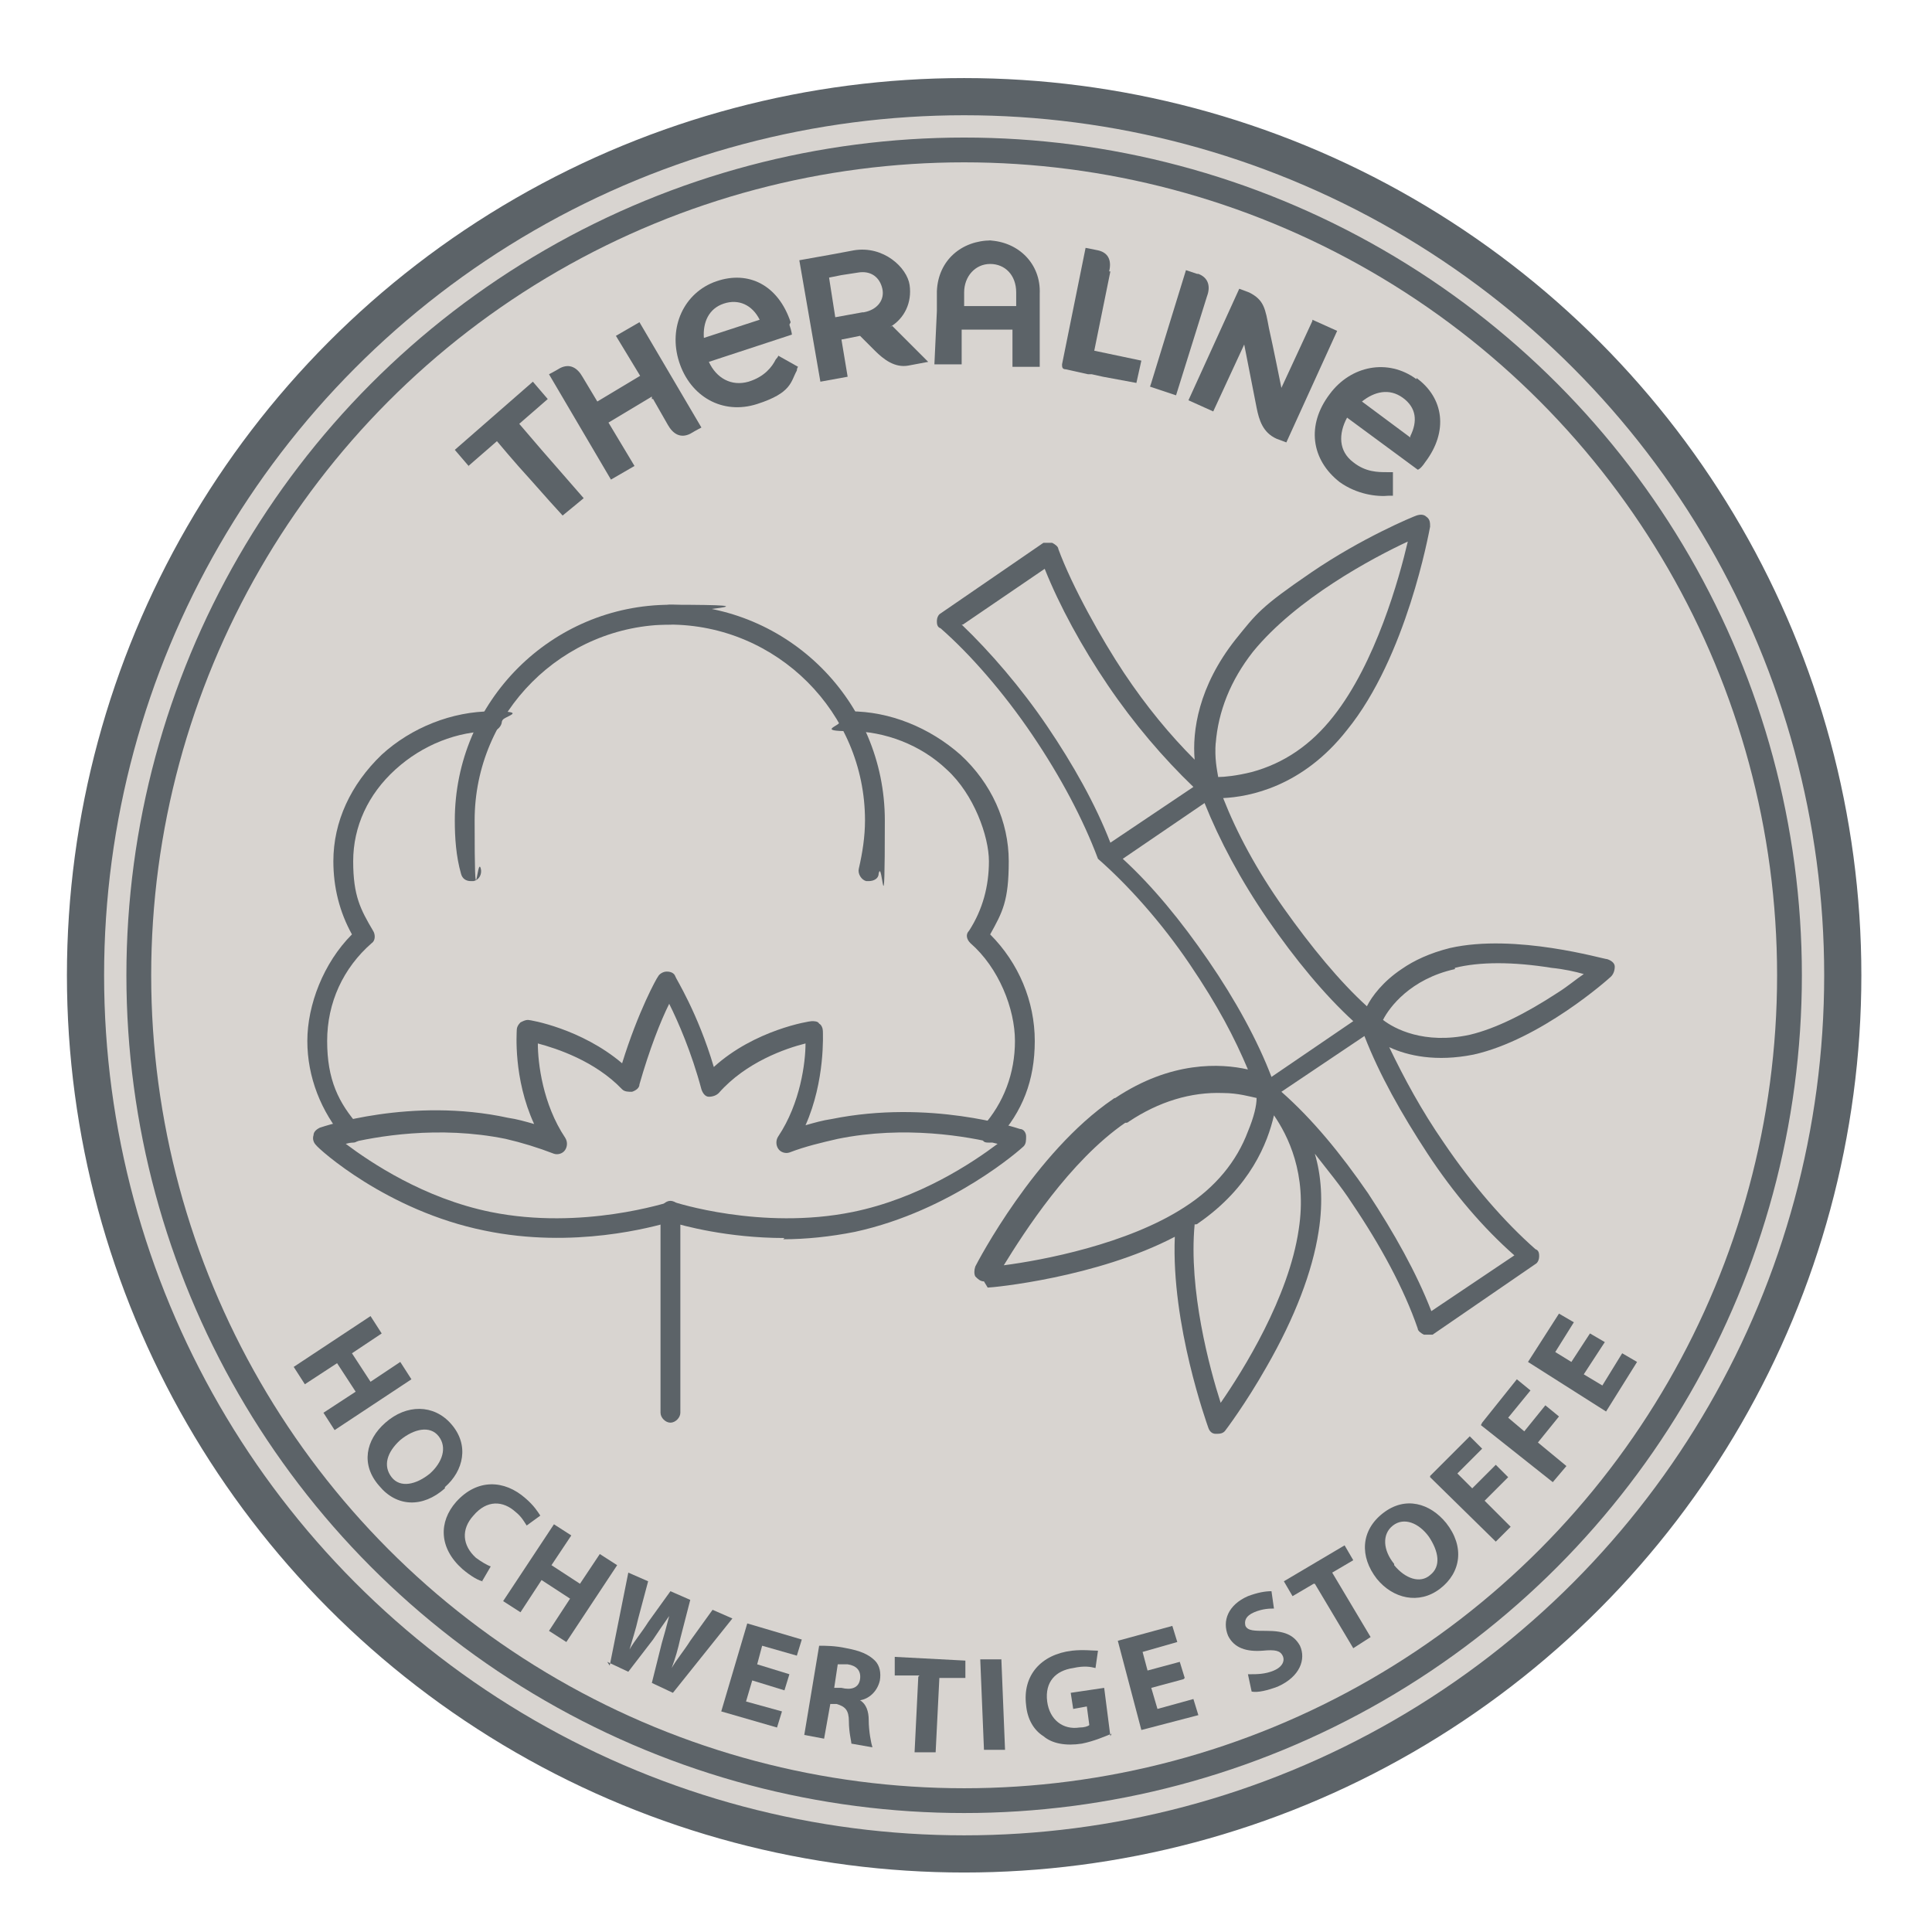 <svg xmlns="http://www.w3.org/2000/svg" viewBox="0 0 155.9 155.9"><defs><style>      .st0 {        fill: #5c6368;      }      .st1, .st2, .st3 {        fill: none;      }      .st4 {        fill: #d8d4d0;      }      .st2 {        stroke-width: 3px;      }      .st2, .st3 {        stroke: #5c6368;        stroke-miterlimit: 10;      }      .st3 {        stroke-width: 2px;      }    </style></defs><g id="Ebene_6"><circle class="st4" cx="77.8" cy="78.5" r="71.8"></circle></g><g id="Hochwertige_Stoffe"><g><g><circle class="st2" cx="77.8" cy="78.7" r="70.9"></circle><circle class="st3" cx="77.8" cy="78.7" r="66.6"></circle></g><g><path class="st0" d="M51.7,30.3l-3.5,2.1-1.2-2c-.4-.7-1-1.1-1.8-.7h0s0,0,0,0h0c-.5.3-.9.5-.9.5l5,8.5,1.9-1.1-2.1-3.5,3.5-2.1v.2c.1,0,.1,0,.1,0l1.2,2.1c.4.7,1,1.1,1.8.7h0s0,0,0,0h0c.5-.3.9-.5.9-.5l-5-8.5-1.9,1.1,2,3.3Z"></path><path class="st0" d="M63.8,26c-1-3-3.4-4.2-6-3.3s-3.9,3.7-3,6.5,3.5,4.3,6.3,3.4,2.7-1.8,3.2-2.7c0-.2.1-.3.1-.3l-1.6-.9s0,.1-.2.3c-.3.6-.9,1.4-2.2,1.8-1.4.4-2.6-.3-3.2-1.6l6.7-2.2s0-.2-.2-.8ZM56.8,27.3c-.1-1.3.4-2.4,1.6-2.8s2.3.1,2.9,1.3l-4.6,1.5Z"></path><path class="st0" d="M37.8,37.6l2.3-2s1.5,1.8,2.7,3.1h0s1.6,1.8,1.6,1.8l1,1.1c.5-.4,1.7-1.4,1.7-1.4l-3.4-3.9h0s-1.8-2.1-1.8-2.1l2.3-2-1.2-1.4-6.3,5.5,1.2,1.4Z"></path><path class="st0" d="M71.8,26.4h0c1.2-.7,1.8-2,1.6-3.4s-2.1-3.2-4.5-2.8l-1.6.3-2.8.5,1.7,9.8,2.2-.4-.5-3,1.5-.3c.5.5,1,1,1.2,1.2.7.7,1.6,1.4,2.7,1.2l1.6-.3h0c-.7-.7-1.8-1.8-2.9-2.9ZM69.6,25.2l-2.2.4-.5-3.2,1-.2,1.3-.2c1.1-.2,1.8.4,2,1.3s-.4,1.7-1.5,1.9Z"></path><path class="st0" d="M114.3,30.6c-2.3-1.7-5.3-1.1-7,1.2-1.9,2.5-1.5,5.3.8,7.1,1.4,1,3,1.2,4,1.1.2,0,.3,0,.3,0v-1.9c-.1,0-.3,0-.5,0-.7,0-1.7,0-2.7-.8-1.2-.9-1.2-2.3-.5-3.6l5.7,4.2s.2,0,.6-.6c1.9-2.5,1.5-5.2-.7-6.8ZM113.8,35.3l-3.9-2.9c1-.8,2.2-1.1,3.3-.3,1.1.8,1.2,1.9.6,3.1Z"></path><path class="st0" d="M105.9,25.9l-2.5,5.4s-.7-3.5-1-4.8c-.3-1.6-.4-2.3-1.6-2.9l-.8-.3-4.1,9,2,.9,2.5-5.4s.8,4.1,1,5.1c.2,1,.5,2,1.6,2.5l.8.3,4.1-9-2-.9Z"></path><path class="st0" d="M96.6,22.1l-.9-.3c-.1.3-2.8,9.1-2.8,9.1h0s-.1.3-.1.3l2.1.7,2.5-8c.3-.8.1-1.5-.7-1.8Z"></path><path class="st0" d="M80,19.4c-2.4,0-4.3,1.6-4.4,4.1v1.6s-.2,4.3-.2,4.3h2.2c0,0,0-2.8,0-2.8h4.1c0,.1,0,3,0,3h2.2c0,0,0-3.2,0-3.2v-2.7c.1-2.4-1.7-4.2-4.1-4.3ZM81.9,24.7h-4.1v-1.1c0-1.3.9-2.3,2.1-2.3s2.1.9,2.1,2.3v1.1Z"></path><path class="st0" d="M89.5,21.9c.2-.8,0-1.5-.9-1.7l-1-.2-1.9,9.4h0c0,.2,0,.4.3.4l1.8.4h0s0,0,0,0h.3c0,0,0,0,0,0l.9.2,2.7.5.4-1.8-3.8-.8c0,0,1.3-6.4,1.3-6.4Z"></path></g><g><path class="st0" d="M30.8,107.6l-2.4,1.6,1.5,2.3,2.4-1.6.9,1.4-6.2,4.1-.9-1.4,2.6-1.7-1.5-2.3-2.6,1.7-.9-1.4,6.2-4.1.9,1.4Z"></path><path class="st0" d="M35.9,120.1c-1.8,1.6-3.9,1.5-5.3-.2-1.5-1.7-1.1-3.7.5-5.1,1.7-1.5,3.9-1.5,5.3.1,1.5,1.7,1,3.8-.5,5.1ZM32.3,116.2c-1.1,1-1.4,2.1-.7,3,.7.9,2,.6,3.1-.3,1-.9,1.4-2.1.7-3-.7-.9-2-.6-3.1.3Z"></path><path class="st0" d="M39,127.6c-.3,0-1-.4-1.7-1-1.9-1.7-1.9-3.8-.5-5.4,1.7-1.9,3.9-1.8,5.6-.3.7.6,1,1.1,1.2,1.4l-1.1.8c-.2-.3-.4-.7-.9-1.1-1-.9-2.3-1-3.4.3-1,1.1-.9,2.4.2,3.4.4.3.9.6,1.2.7l-.7,1.2Z"></path><path class="st0" d="M46.1,123.9l-1.6,2.4,2.3,1.5,1.6-2.4,1.4.9-4.1,6.2-1.4-.9,1.7-2.6-2.3-1.5-1.7,2.6-1.4-.9,4.1-6.2,1.4.9Z"></path><path class="st0" d="M49.2,134.4l1.5-7.5,1.6.7-.8,3c-.2.9-.5,1.8-.7,2.5h0c.4-.7,1-1.4,1.5-2.2l1.8-2.5,1.6.7-.8,3.1c-.2.9-.4,1.6-.7,2.4h0c.4-.7,1-1.4,1.5-2.2l1.8-2.5,1.6.7-4.8,6-1.7-.8.8-3.2c.2-.7.4-1.4.6-2.2h0c-.5.7-.9,1.3-1.3,1.9l-2,2.6-1.7-.8Z"></path><path class="st0" d="M63.3,136.4l-2.6-.8-.5,1.7,2.9.8-.4,1.3-4.5-1.3,2.1-7.1,4.4,1.3-.4,1.3-2.8-.8-.4,1.5,2.6.8-.4,1.3Z"></path><path class="st0" d="M66.1,132.8c.5,0,1.3,0,2.2.2,1.1.2,1.8.5,2.3,1,.4.4.5,1,.4,1.6-.2.9-.9,1.5-1.6,1.6h0c.5.3.7.9.7,1.6,0,.9.2,1.9.3,2.2l-1.7-.3c0-.2-.2-.9-.2-1.8,0-.9-.3-1.2-1-1.4h-.5c0,0-.5,2.8-.5,2.8l-1.6-.3,1.2-7.2ZM67.2,136.2h.7c.8.2,1.4,0,1.5-.7.1-.7-.3-1.1-1-1.2-.4,0-.6,0-.8,0l-.3,2Z"></path><path class="st0" d="M74.2,135.2h-2c0,0,0-1.5,0-1.5l5.7.3v1.4c0,0-2.1,0-2.1,0l-.3,6h-1.7c0,0,.3-6.1.3-6.1Z"></path><path class="st0" d="M80.8,133.8l.3,7.4h-1.7c0,0-.3-7.3-.3-7.3h1.7Z"></path><path class="st0" d="M89.7,139.9c-.5.2-1.4.6-2.4.8-1.3.2-2.4,0-3.1-.6-.8-.5-1.3-1.4-1.4-2.5-.3-2.4,1.2-4.1,3.7-4.4.9-.1,1.7,0,2.1,0l-.2,1.4c-.4-.1-.9-.2-1.8,0-1.4.2-2.3,1.1-2.1,2.7.2,1.5,1.3,2.3,2.6,2.1.4,0,.7-.1.8-.2l-.2-1.5-1.1.2-.2-1.3,2.7-.4.5,3.9Z"></path><path class="st0" d="M95.5,135.5l-2.6.7.5,1.7,2.9-.8.4,1.3-4.6,1.2-1.9-7.2,4.4-1.2.4,1.3-2.8.8.4,1.5,2.6-.7.4,1.3Z"></path><path class="st0" d="M100.9,135.1c.5,0,1.2,0,1.9-.3.7-.3.9-.8.7-1.2-.2-.4-.6-.5-1.6-.4-1.3.1-2.3-.2-2.8-1.2-.5-1.2,0-2.5,1.6-3.2.8-.3,1.4-.4,1.9-.4l.2,1.4c-.3,0-.9,0-1.6.3-.7.3-.8.7-.7,1.1.2.4.7.4,1.7.4,1.4,0,2.2.3,2.7,1.2.5,1.1,0,2.5-1.8,3.3-.8.3-1.6.5-2.1.4l-.3-1.4Z"></path><path class="st0" d="M106,127.8l-1.7,1-.7-1.2,4.9-2.9.7,1.2-1.7,1,3.1,5.2-1.4.9-3.1-5.2Z"></path><path class="st0" d="M116.7,122.9c1.5,1.9,1.2,4-.5,5.3-1.7,1.3-3.8.8-5.1-.8-1.4-1.8-1.3-3.9.5-5.3,1.8-1.4,3.8-.8,5.1.8ZM112.5,126.3c.9,1.1,2.1,1.5,2.9.8.9-.7.7-1.9-.1-3.1-.8-1.1-2-1.6-2.9-.9-.9.7-.8,2,.1,3.1Z"></path><path class="st0" d="M115.4,119.1l3.2-3.2,1,1-2,2,1.2,1.2,1.9-1.9,1,1-1.9,1.9,2.1,2.1-1.2,1.2-5.3-5.2Z"></path><path class="st0" d="M119.6,114.8l2.8-3.5,1.1.9-1.8,2.2,1.3,1.1,1.7-2.1,1.1.9-1.7,2.1,2.3,1.9-1.1,1.3-5.8-4.6Z"></path><path class="st0" d="M129.3,108.6l-1.5,2.3,1.5.9,1.6-2.6,1.2.7-2.5,4-6.3-4,2.5-3.9,1.2.7-1.5,2.4,1.3.8,1.5-2.3,1.2.7Z"></path></g><g><path class="st1" d="M109.2,82.3c-2.3-2.1-4.7-5-6.9-8.2-2.1-3.1-3.9-6.4-5.1-9.4l-6.6,4.5c2.3,2.2,4.7,5,6.9,8.2s4,6.5,5.1,9.4l6.6-4.5Z"></path><path class="st1" d="M118.6,83.4c2-.5,4.5-1.6,7.1-3.4.8-.6,1.6-1.1,2.1-1.5-.7-.2-1.6-.3-2.6-.5-3.1-.5-5.8-.5-7.8,0-3.7.8-5.3,3.1-5.8,4.1.9.7,3.4,2.1,7,1.2Z"></path><path class="st1" d="M103.5,88.1c2.4,2.3,4.8,5.1,7,8.2,2.2,3.2,3.9,6.4,5.1,9.5l6.7-4.5c-2.4-2.3-4.8-5.1-7-8.2s-3.9-6.4-5.1-9.5l-6.7,4.5Z"></path><path class="st1" d="M96.8,98.7c0,0-.1,0-.2.1,0,0,0,0-.1,0-.5,5.3,1.2,11.6,2.1,14.4,1.7-2.6,5.5-8.5,6.3-14,.7-4.5-.8-7.6-2-9.2-.5,2.2-1.8,5.8-6.1,8.7Z"></path><path class="st1" d="M100.8,91.3c.4-1.2.6-2.1.7-2.7-.5-.2-1.5-.4-2.7-.4-2.6,0-5.2.7-7.6,2.3,0,0-.1,0-.2.1-4.5,3.1-8.3,8.9-9.8,11.5,3.1-.4,10-1.6,14.6-4.7,2.4-1.6,4.1-3.7,5.1-6.1Z"></path><path class="st1" d="M107.5,57.8c3.5-4.3,5.3-11.1,6-14.1-2.8,1.3-9,4.6-12.5,8.9-1.8,2.3-2.8,4.7-3,7.4,0,1.2,0,2.2.2,2.8.6,0,1.6,0,2.7-.4,2.5-.7,4.7-2.2,6.6-4.5Z"></path><path class="st1" d="M96.4,63.5c-2.4-2.3-4.8-5.1-6.9-8.2s-3.9-6.5-5.1-9.4l-6.6,4.5c2.3,2.2,4.8,5,6.9,8.2s3.9,6.4,5.1,9.4l6.7-4.5Z"></path><path class="st0" d="M79.7,103.9c.4,0,8.8-.8,15.1-4.1-.3,7.1,2.6,15.1,2.7,15.4.1.3.3.5.6.5.3,0,.6,0,.8-.3,0,0,1.6-2.1,3.3-5.1,2.3-4,3.7-7.7,4.2-10.9.4-2.5.2-4.6-.3-6.3,1,1.3,2.1,2.6,3,4,2.3,3.4,4.2,6.9,5.3,10.1,0,.2.3.4.5.5.2,0,.5,0,.7,0l8.3-5.7c.2-.1.3-.4.3-.6,0-.2,0-.5-.3-.6-2.5-2.2-5.1-5.2-7.4-8.6-1.8-2.6-3.2-5.2-4.4-7.7,1.5.7,3.8,1.2,6.8.6,5.4-1.2,10.9-6.1,11.1-6.3.2-.2.3-.5.3-.8,0-.3-.3-.5-.6-.6-.3,0-7.4-2.1-12.7-.9-1.6.4-2.9,1-3.9,1.7-1.5,1-2.4,2.2-2.8,3-2.2-2-4.5-4.8-6.7-7.9s-3.8-6.1-4.9-8.9c2.1-.1,6.4-.9,10-5.5,4.8-5.9,6.6-15.9,6.7-16.4,0-.3,0-.6-.3-.8-.2-.2-.5-.2-.8-.1-.3.1-4.4,1.8-8.5,4.6s-4.4,3.3-6.1,5.4c-3,3.8-3.5,7.4-3.3,9.7-2-2-3.9-4.3-5.7-7s-4.2-7-5.3-10c0-.2-.3-.4-.5-.5-.2,0-.5,0-.7,0l-8.3,5.7c-.2.1-.3.4-.3.6,0,.2,0,.5.3.6,2.4,2.1,5.1,5.2,7.4,8.6s4.1,6.8,5.3,10c0,0,0,0,0,0,0,0,0,0,0,0,0,0,0,0,0,0,0,0,0,0,0,0,0,0,0,0,0,0,0,0,0,0,0,0,0,0,0,0,0,0,0,0,0,0,0,0,0,0,0,0,0,0,0,0,0,0,0,0,2.4,2.1,5.1,5.1,7.4,8.5s3.6,5.9,4.7,8.5c-2.2-.5-6.2-.7-10.7,2.3,0,0-.1,0-.2.1-6.3,4.3-10.9,13.1-11.1,13.5-.1.3-.1.6,0,.8.2.2.4.4.7.4ZM104.8,99.2c-.8,5.5-4.5,11.4-6.3,14-.9-2.8-2.6-9.1-2.1-14.4,0,0,0,0,.1,0,0,0,.1,0,.2-.1,4.2-2.9,5.6-6.5,6.1-8.7,1.1,1.6,2.7,4.7,2,9.2ZM90.6,69.3l6.6-4.5c1.2,3,2.9,6.2,5.1,9.4,2.2,3.2,4.6,6.1,6.9,8.2l-6.6,4.5c-1.1-2.9-2.9-6.2-5.1-9.4s-4.5-6-6.9-8.2ZM122.2,101.3l-6.7,4.5c-1.2-3.1-3-6.3-5.1-9.5-2.2-3.2-4.5-6-7-8.2l6.7-4.5c1.2,3.1,3,6.3,5.1,9.5s4.5,6,7,8.2ZM117.4,78.1c2-.5,4.7-.5,7.8,0,1,.1,1.9.3,2.6.5-.6.4-1.3,1-2.1,1.5-2.6,1.7-5,2.9-7.1,3.4-3.7.8-6.1-.5-7-1.2.5-1,2.2-3.3,5.8-4.1ZM98.1,60c.2-2.6,1.2-5.1,3-7.4,3.5-4.3,9.7-7.6,12.5-8.9-.7,3-2.6,9.8-6,14.1-1.8,2.3-4,3.8-6.6,4.5-1.2.3-2.2.4-2.7.4-.1-.6-.3-1.5-.2-2.8ZM77.7,50.4l6.6-4.5c1.2,3,3,6.3,5.1,9.4s4.5,5.9,6.9,8.2l-6.7,4.5c-1.2-3.1-3-6.3-5.1-9.4s-4.6-6-6.9-8.2ZM90.9,90.6c0,0,.1,0,.2-.1,2.4-1.6,5-2.4,7.6-2.3,1.2,0,2.2.3,2.7.4,0,.6-.2,1.5-.7,2.7-.9,2.4-2.6,4.5-5.1,6.1-4.6,3-11.5,4.3-14.6,4.7,1.6-2.6,5.3-8.4,9.8-11.5Z"></path></g><g><g><g><path class="st0" d="M28.4,92.2c-.2,0-.5,0-.6-.3-1.9-2.2-3-5-3-7.9s1.3-6.3,3.6-8.6c-1-1.8-1.5-3.8-1.5-5.9,0-3.2,1.4-6.2,3.9-8.6,2.4-2.2,5.7-3.5,8.9-3.5s.8.4.8.8-.4.8-.8.8c-2.8,0-5.6,1.1-7.8,3.1-2.2,2-3.4,4.6-3.4,7.4s.6,3.9,1.6,5.6c.2.3.2.8-.1,1-2.3,2-3.6,4.8-3.6,7.9s.9,5,2.6,6.9c.3.3.3.8,0,1.1-.2.1-.3.2-.5.2Z"></path><path class="st0" d="M38,71.1c-.4,0-.7-.2-.8-.6-.4-1.4-.5-2.9-.5-4.3,0-9.6,7.8-17.4,17.4-17.4s.8.4.8.8-.4.8-.8.8c-8.7,0-15.8,7.1-15.8,15.8s.2,2.7.5,3.9c.1.4-.1.9-.6,1,0,0-.1,0-.2,0Z"></path></g><g><path class="st0" d="M79.8,92.2c-.2,0-.4,0-.5-.2-.3-.3-.4-.8,0-1.1,1.7-1.9,2.6-4.3,2.6-6.9s-1.3-5.9-3.6-7.9c-.3-.3-.4-.7-.1-1,1.1-1.7,1.6-3.6,1.6-5.6s-1.2-5.4-3.4-7.4c-2.1-2-5-3.1-7.8-3.1s-.8-.4-.8-.8.4-.8.8-.8c3.2,0,6.4,1.3,8.9,3.5,2.5,2.3,3.9,5.4,3.9,8.6s-.5,4.1-1.5,5.9c2.3,2.3,3.6,5.4,3.6,8.6s-1,5.7-3,7.9c-.2.2-.4.3-.6.3Z"></path><path class="st0" d="M70.1,71.1c0,0-.1,0-.2,0-.4-.1-.7-.6-.6-1,.3-1.3.5-2.6.5-3.9,0-8.7-7.1-15.8-15.8-15.8s-.8-.4-.8-.8.4-.8.8-.8c9.6,0,17.4,7.8,17.4,17.4s-.2,2.9-.5,4.3c0,.4-.4.6-.8.6Z"></path></g><path class="st0" d="M63.3,99.9c-4.6,0-8.2-1-9.2-1.3-1.4.4-7.8,2.2-15,.7-7.9-1.6-13.4-6.6-13.6-6.9-.2-.2-.3-.5-.2-.8,0-.3.3-.5.5-.6.3-.1,7.4-2.5,15.2-.8.7.1,1.4.3,2.1.5-1.7-3.7-1.4-7.4-1.4-7.6,0-.2.1-.4.3-.6.2-.1.4-.2.6-.2.2,0,4.3.7,7.6,3.5,1.3-4.2,2.8-6.9,2.9-7,.1-.2.4-.4.7-.4.3,0,.6.1.7.4,0,.1,1.8,2.9,3.1,7.3,3.3-3,7.7-3.7,7.9-3.7.2,0,.5,0,.6.2.2.1.3.4.3.6,0,.2.2,4-1.4,7.6.7-.2,1.4-.4,2.1-.5h0c7.9-1.6,14.9.7,15.2.8.3,0,.5.3.5.6,0,.3,0,.6-.2.8-.2.2-5.8,5.2-13.6,6.9-2,.4-4,.6-5.8.6ZM54.1,97c0,0,.2,0,.3,0,0,0,7,2.3,14.4.8,5.4-1.1,9.7-4,11.7-5.5-2.4-.6-7.5-1.5-12.9-.4h0c-1.3.3-2.6.6-3.9,1.1-.3.1-.7,0-.9-.3-.2-.3-.2-.7,0-1,1.8-2.7,2.2-6,2.2-7.5-1.6.4-4.8,1.5-7,4-.2.2-.5.3-.8.3-.3,0-.5-.3-.6-.6-.8-3-1.9-5.5-2.6-6.9-.7,1.4-1.6,3.7-2.4,6.5,0,.3-.3.5-.6.6-.3,0-.6,0-.8-.2-2.2-2.3-5.3-3.3-6.8-3.7,0,1.6.4,4.9,2.2,7.6.2.3.2.7,0,1-.2.3-.6.4-.9.3-1.3-.5-2.6-.9-3.9-1.2-5.4-1.1-10.5-.2-12.9.4,2,1.5,6.3,4.4,11.7,5.5,7.4,1.5,14.3-.8,14.4-.8,0,0,.2,0,.3,0Z"></path></g><path class="st0" d="M54.1,114.8c-.4,0-.8-.4-.8-.8v-16.3c0-.4.4-.8.8-.8s.8.4.8.8v16.3c0,.4-.4.8-.8.8Z"></path></g></g></g></svg>
